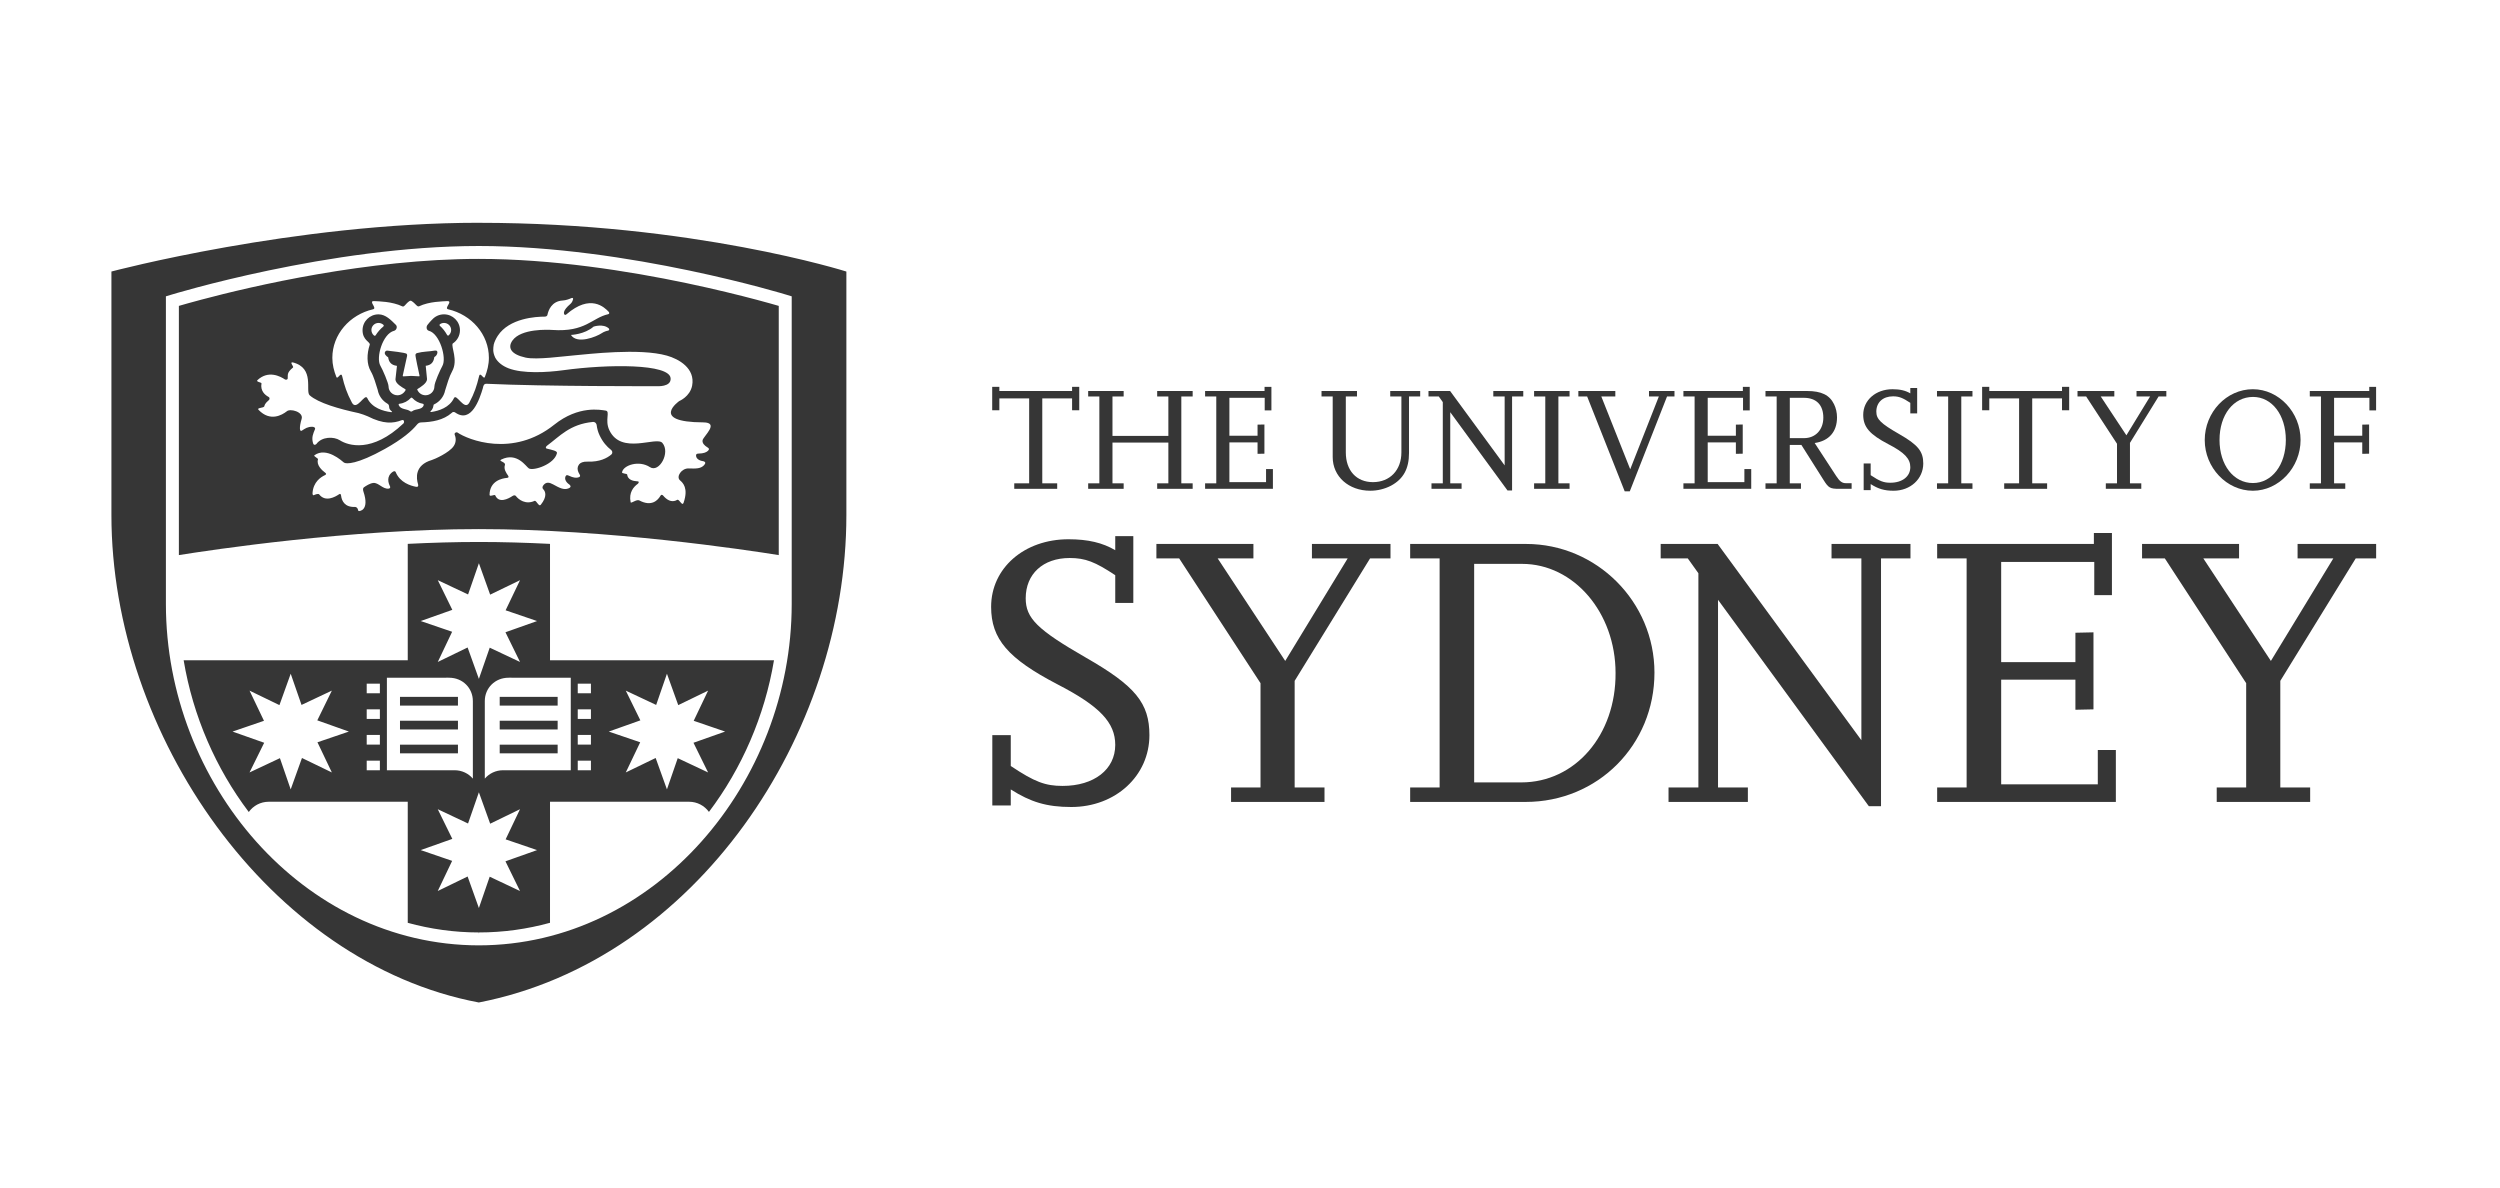 <svg width="202" height="96" viewBox="0 0 202 96" fill="none" xmlns="http://www.w3.org/2000/svg">
<rect width="202" height="96" fill="white"/>
<g clip-path="url(#clip0_903_7157)">
<path d="M85.421 39.497H81.952V39.053H83.156V32.191H80.748V33.149H80.17V31.257H80.748V31.593H86.625V31.257H87.203V33.149H86.625V32.191H84.216V39.053H85.421V39.497Z" fill="#363636"/>
<path d="M96.367 39.497H93.5V39.053H94.404V35.76H89.888V39.053H90.791V39.497H87.925V39.053H88.828V32.036H87.925V31.593H90.791V32.036H89.888V35.221H94.404V32.036H93.5V31.593H96.367V32.036H95.451V39.053H96.367V39.497Z" fill="#363636"/>
<path d="M102.851 39.497H97.372V39.053H98.275V32.036H97.372V31.593H102.176V31.257H102.73V33.161H102.188V32.143H99.335V35.209H101.61V34.311L102.165 34.299V36.658L101.61 36.67V35.747H99.335V38.957H102.297V37.903H102.851V39.497Z" fill="#363636"/>
<path d="M114.751 32.035H113.848V36.598C113.848 37.879 113.39 38.706 112.391 39.245C111.885 39.508 111.307 39.651 110.717 39.651C108.971 39.651 107.682 38.502 107.682 36.933V32.035H106.779V31.592H109.645V32.035H108.742V36.562C108.742 38.011 109.596 38.957 110.934 38.957C112.307 38.957 113.233 37.987 113.233 36.55V32.035H112.33V31.592H114.751V32.035H114.751Z" fill="#363636"/>
<path d="M122.178 39.628H121.804L117.18 33.305V39.053H118.096V39.496H115.664V39.053H116.578V32.49L116.253 32.035H115.422V31.592H117.168L121.576 37.604V32.035H120.659V31.592H123.08V32.035H122.176V39.628H122.178Z" fill="#363636"/>
<path d="M126.821 39.497H123.955V39.053H124.859V32.036H123.955V31.593H126.821V32.036H125.918V39.053H126.821V39.497Z" fill="#363636"/>
<path d="M131.685 39.7H131.276L128.242 32.036H127.531V31.593H130.518V32.036H129.386L131.722 37.916L134.035 32.036H133.239V31.593H135.298V32.036H134.696L131.687 39.7H131.685Z" fill="#363636"/>
<path d="M141.499 39.497H136.02V39.053H136.924V32.036H136.02V31.593H140.824V31.257H141.379V33.161H140.837V32.143H137.983V35.209H140.259V34.311L140.813 34.299V36.658L140.259 36.67V35.747H137.983V38.957H140.946V37.903H141.499V39.497Z" fill="#363636"/>
<path d="M149.611 39.497H148.588C147.877 39.497 147.744 39.425 147.347 38.79L145.553 35.952H144.614V39.053H145.517V39.497H142.651V39.053H143.554V32.036H142.651V31.593H145.999C147.166 31.593 147.829 31.916 148.19 32.659C148.347 32.982 148.431 33.342 148.431 33.725C148.431 34.886 147.781 35.629 146.625 35.796L148.359 38.454C148.648 38.897 148.841 39.041 149.142 39.041H149.611V39.497ZM144.616 35.401H145.772C146.687 35.401 147.325 34.73 147.325 33.748C147.325 32.718 146.76 32.143 145.747 32.143H144.616V35.401Z" fill="#363636"/>
<path d="M151.15 39.604H150.584V37.448H151.15V38.394C151.885 38.886 152.21 39.005 152.739 39.005C153.703 39.005 154.353 38.502 154.353 37.748C154.353 37.065 153.884 36.563 152.583 35.892C151.065 35.101 150.548 34.503 150.548 33.52C150.548 32.335 151.559 31.449 152.92 31.449C153.522 31.449 153.968 31.556 154.353 31.784V31.353H154.907V33.401H154.353V32.55C153.738 32.143 153.438 32.024 152.956 32.024C152.137 32.024 151.607 32.515 151.607 33.257C151.607 33.868 151.957 34.215 153.462 35.078C154.967 35.94 155.4 36.467 155.4 37.448C155.4 38.694 154.366 39.652 153.005 39.652C152.246 39.652 151.752 39.496 151.15 39.113V39.604Z" fill="#363636"/>
<path d="M159.375 39.497H156.509V39.053H157.412V32.036H156.509V31.593H159.375V32.036H158.472V39.053H159.375V39.497Z" fill="#363636"/>
<path d="M165.407 39.497H161.939V39.053H163.143V32.191H160.734V33.149H160.156V31.257H160.734V31.593H166.611V31.257H167.189V33.149H166.611V32.191H164.203V39.053H165.407V39.497Z" fill="#363636"/>
<path d="M173.016 39.497H170.15V39.053H171.054V35.856L168.561 32.036H167.863V31.593H170.837V32.036H169.741L171.812 35.173L173.727 32.036H172.631V31.593H175.04V32.036H174.414L172.101 35.784V39.053H173.016V39.497Z" fill="#363636"/>
<path d="M178.143 35.557C178.143 33.305 179.902 31.449 182.033 31.449C184.128 31.449 185.886 33.317 185.886 35.545C185.886 37.772 184.128 39.652 182.033 39.652C179.915 39.652 178.143 37.784 178.143 35.557ZM179.337 35.545C179.337 37.569 180.469 39.03 182.035 39.03C183.576 39.03 184.696 37.557 184.696 35.545C184.696 33.533 183.576 32.072 182.047 32.072C180.469 32.072 179.338 33.508 179.338 35.545H179.337Z" fill="#363636"/>
<path d="M189.497 39.497H186.631V39.053H187.534V32.036H186.631V31.593H191.435V31.257H191.989V33.161H191.448V32.143H188.594V35.209H190.87V34.311L191.424 34.299V36.658L190.87 36.67V35.747H188.594V39.053H189.497V39.497Z" fill="#363636"/>
<path d="M81.67 65.08H80.179V59.399H81.67V61.892C83.606 63.186 84.463 63.502 85.859 63.502C88.398 63.502 90.112 62.176 90.112 60.188C90.112 58.389 88.874 57.064 85.447 55.296C81.448 53.213 80.083 51.633 80.083 49.032C80.083 45.908 82.749 43.572 86.335 43.572C87.921 43.572 89.096 43.857 90.112 44.456V43.32H91.572V48.717H90.112V46.476C88.493 45.403 87.7 45.087 86.43 45.087C84.272 45.087 82.877 46.382 82.877 48.338C82.877 49.949 83.797 50.871 87.763 53.15C91.73 55.423 92.873 56.811 92.873 59.399C92.873 62.682 90.143 65.206 86.557 65.206C84.558 65.206 83.257 64.796 81.67 63.786L81.67 65.08Z" fill="#363636"/>
<path d="M107.023 64.796H99.47V63.629H101.85V55.202L95.277 45.119H93.437V43.951H101.276V45.119H98.388L103.846 53.403L108.892 45.119H106.004V43.951H112.352V45.119H110.701L104.608 55.013V63.628H107.02V64.796H107.023Z" fill="#363636"/>
<path d="M113.941 64.796V63.629H116.321V45.119H113.941V43.951H123.302C129.015 43.951 133.68 48.622 133.68 54.35C133.68 60.189 129.111 64.796 123.271 64.796H113.941ZM119.112 63.218H122.921C127.269 63.218 130.569 59.399 130.537 54.381C130.537 49.505 127.173 45.561 122.984 45.561H119.112V63.218Z" fill="#363636"/>
<path d="M151.986 65.143H151.003L138.816 48.464V63.628H141.228V64.796H134.817V63.628H137.23V46.318L136.373 45.119H134.183V43.951H138.785L150.399 59.809V45.119H147.988V43.951H154.366V45.119H151.986V65.143Z" fill="#363636"/>
<path d="M170.961 64.796H156.522V63.628H158.903V45.119H156.522V43.951H169.185V43.067H170.644V48.086H169.217V45.403H161.695V53.498H167.693V51.125L169.153 51.093V57.316L167.693 57.348V54.917H161.695V63.375H169.502V60.598H170.961V64.796Z" fill="#363636"/>
<path d="M186.664 64.796H179.111V63.629H181.491V55.202L174.918 45.119H173.078V43.951H180.916V45.119H178.029L183.487 53.403L188.533 45.119H185.645V43.951H191.992V45.119H190.342L184.249 55.013V63.628H186.661V64.796H186.664Z" fill="#363636"/>
<path d="M40.376 58.943H45.058V58.237H40.376V58.943ZM40.376 60.871H45.058V60.167H40.376V60.871ZM40.376 57.015H45.058V56.309H40.376V57.015ZM37.003 58.238H32.319V58.943H37.003V58.238ZM37.003 60.167H32.319V60.871H37.003V60.167ZM37.003 56.309H32.319V57.015H37.003V56.309ZM44.441 43.945C42.54 43.849 40.604 43.791 38.688 43.791C36.777 43.791 34.845 43.849 32.946 43.944V53.351H14.839C15.593 57.863 17.442 62.091 20.101 65.61C20.459 65.108 21.046 64.781 21.712 64.781H32.946V74.564C34.782 75.066 36.7 75.342 38.684 75.342V75.422H38.693V75.342C40.681 75.342 42.603 75.066 44.441 74.561V64.781H55.678C56.338 64.781 56.923 65.105 57.283 65.602C59.938 62.086 61.785 57.858 62.538 53.351H44.441V43.945ZM35.372 46.878L37.82 48.032L38.695 45.508L39.604 48.047L42.018 46.878L40.853 49.312L43.395 50.181L40.841 51.086L42.018 53.486L39.57 52.332L38.694 54.855L37.783 52.316L35.372 53.486L36.532 51.047L33.993 50.18L36.547 49.275L35.372 46.878ZM26.814 62.414L24.399 61.245L23.488 63.783L22.618 61.259L20.162 62.414L21.346 60.015L18.79 59.111L21.329 58.241L20.163 55.803L22.578 56.973L23.489 54.437L24.363 56.958L26.814 55.802L25.638 58.204L28.189 59.111L25.65 59.976L26.814 62.414ZM30.694 62.236H29.63V61.461H30.694V62.236ZM30.694 60.165H29.63V59.384H30.694V60.165ZM30.694 58.088H29.63V57.313H30.694V58.088ZM30.694 56.016H29.63V55.238H30.694V56.016ZM31.261 62.239V54.76H36.001C36.091 54.747 36.197 54.76 36.292 54.76C37.376 54.76 38.207 55.589 38.207 56.646V62.913C37.855 62.498 37.325 62.236 36.733 62.236C36.656 62.236 32.745 62.238 31.261 62.239ZM42.016 71.994L39.567 70.838L38.694 73.369L37.783 70.821L35.37 71.994L36.533 69.558L33.993 68.688L36.547 67.781L35.37 65.384L37.818 66.539L38.694 64.016L39.606 66.555L42.016 65.384L40.855 67.82L43.395 68.688L40.841 69.594L42.016 71.994ZM50.563 55.803L53.018 56.959L53.889 54.437L54.802 56.974L57.214 55.803L56.051 58.241L58.59 59.111L56.033 60.015L57.214 62.414L54.761 61.259L53.889 63.783L52.977 61.245L50.563 62.414L51.728 59.977L49.189 59.111L51.741 58.205L50.563 55.803ZM46.682 55.238H47.747V56.016H46.682V55.238ZM46.682 57.313H47.747V58.088H46.682V57.313ZM46.682 59.384H47.747V60.164H46.682V59.384ZM46.682 61.461H47.747V62.236H46.682V61.461ZM46.118 54.76V62.239C44.633 62.238 40.722 62.236 40.646 62.236C40.053 62.236 39.526 62.498 39.172 62.913V56.646C39.172 55.59 40.005 54.76 41.086 54.76C41.181 54.76 41.288 54.747 41.379 54.76H46.118ZM55.451 22.873C50.781 21.894 44.618 20.919 38.688 20.919C29.791 20.917 20.381 23.118 16.249 24.218C15.424 24.437 14.812 24.612 14.453 24.716V44.852C17.131 44.423 28.198 42.752 38.688 42.751C49.179 42.752 60.242 44.423 62.923 44.852V24.716C62.563 24.612 61.951 24.437 61.127 24.218C59.748 23.852 57.786 23.364 55.451 22.873ZM30.144 24.99C30.51 24.905 29.721 24.302 30.236 24.33C30.573 24.349 31.679 24.352 32.517 24.759C32.677 24.826 32.775 24.525 33.093 24.322C33.119 24.307 33.195 24.277 33.251 24.321C33.581 24.523 33.698 24.818 33.858 24.75C34.689 24.353 35.786 24.353 36.118 24.331C36.654 24.298 35.846 24.906 36.211 24.99C38.101 25.426 39.502 27.019 39.502 28.916C39.502 29.465 39.367 29.978 39.179 30.456C39.076 30.713 38.806 29.98 38.707 30.408C38.522 31.181 38.332 31.762 37.922 32.532C37.529 33.256 36.881 31.739 36.679 32.169C36.314 32.933 35.459 33.197 34.86 33.288C34.792 33.295 34.728 33.286 34.81 33.208C34.841 33.179 34.985 33.046 35.025 32.775C35.03 32.746 35.012 32.703 35.076 32.675C35.527 32.462 35.867 32.045 35.967 31.543C36.111 31.077 36.301 30.413 36.532 30.002C37.043 29.096 36.421 27.999 36.581 27.755C36.932 27.528 37.165 27.132 37.165 26.682C37.165 25.973 36.583 25.398 35.875 25.398C35.489 25.398 35.144 25.566 34.912 25.831L34.875 25.865C34.757 25.989 34.642 26.117 34.54 26.253C34.423 26.403 34.449 26.673 34.652 26.728C35.531 26.956 36.107 28.926 35.746 29.566C35.587 29.85 35.101 30.91 35.101 31.219C35.101 31.617 34.779 31.937 34.381 31.937C34.075 31.937 33.818 31.749 33.71 31.47C33.71 31.47 33.722 31.447 33.724 31.439C33.969 31.288 34.505 30.968 34.505 30.635L34.398 29.556C34.836 29.504 35.039 29.267 35.092 28.854C35.131 28.828 35.171 28.798 35.205 28.769C35.351 28.636 35.45 28.276 35.136 28.327C34.689 28.41 34.183 28.394 33.694 28.529C33.628 28.546 33.58 28.605 33.569 28.668C33.548 28.761 33.835 30.065 33.898 30.354C33.903 30.387 33.881 30.407 33.865 30.407C33.668 30.391 33.31 30.373 33.224 30.373C33.139 30.375 32.791 30.393 32.584 30.41C32.563 30.412 32.534 30.385 32.541 30.358C32.607 30.05 32.894 28.753 32.894 28.753C32.902 28.699 32.894 28.642 32.864 28.598C32.769 28.475 31.49 28.366 31.318 28.333C31.245 28.32 31.173 28.348 31.127 28.409C31 28.587 31.222 28.787 31.364 28.871C31.419 29.272 31.63 29.504 32.055 29.556C32.06 29.562 32.068 29.574 32.073 29.577C32.06 29.647 31.952 30.647 31.952 30.653C31.952 30.999 32.481 31.291 32.742 31.443C32.757 31.461 32.776 31.483 32.779 31.508C32.653 31.758 32.404 31.938 32.116 31.938C31.716 31.938 31.395 31.617 31.395 31.22C31.395 30.965 30.918 29.856 30.737 29.555C30.355 28.897 30.924 26.958 31.838 26.73C32.035 26.682 32.138 26.397 31.984 26.247C31.601 25.869 31.163 25.399 30.583 25.399C29.871 25.399 29.294 25.974 29.294 26.683C29.294 27.495 29.921 27.624 29.878 27.848C29.626 28.601 29.621 29.424 29.962 30.003C30.198 30.405 30.377 31.046 30.519 31.504C30.605 31.976 30.892 32.377 31.297 32.612C31.498 32.728 31.4 32.883 31.485 33.052C31.524 33.132 31.589 33.186 31.641 33.23C31.727 33.295 31.66 33.31 31.589 33.3C30.988 33.225 30.06 32.974 29.677 32.169C29.476 31.739 28.822 33.256 28.435 32.532C28.023 31.762 27.834 31.181 27.65 30.408C27.549 29.98 27.279 30.713 27.176 30.456C26.987 29.978 26.853 29.465 26.853 28.916C26.854 27.018 28.257 25.425 30.144 24.99ZM35.528 26.314C35.508 26.296 35.513 26.221 35.538 26.205C35.631 26.133 35.748 26.093 35.877 26.093C36.195 26.093 36.453 26.348 36.453 26.664C36.453 26.843 36.369 27.002 36.241 27.107C36.207 27.139 36.143 27.102 36.131 27.072C35.966 26.779 35.765 26.516 35.528 26.314ZM34.224 32.769C34.086 33.131 33.572 33.01 33.298 33.233C33.269 33.26 33.186 33.26 33.163 33.241C32.891 33.01 32.38 33.123 32.216 32.73C32.203 32.699 32.203 32.635 32.277 32.623C32.638 32.584 32.96 32.409 33.193 32.154C33.212 32.129 33.274 32.107 33.325 32.167C33.536 32.4 33.834 32.57 34.162 32.623C34.202 32.629 34.26 32.662 34.224 32.769ZM30.343 27.105C30.331 27.125 30.272 27.145 30.223 27.113C30.094 27.005 30.01 26.846 30.01 26.664C30.01 26.348 30.266 26.093 30.584 26.093C30.738 26.093 30.879 26.154 30.984 26.251C31.027 26.283 31.002 26.358 30.979 26.378C30.731 26.577 30.515 26.83 30.343 27.105ZM25.237 34.483C24.845 34.483 24.682 34.609 24.394 34.792C24.213 34.917 24.158 34.566 24.373 33.846C24.544 33.281 23.43 32.977 23.165 33.24C22.791 33.531 21.831 34.099 20.896 33.12C20.708 32.923 21.322 32.989 21.359 32.817C21.413 32.565 21.646 32.412 21.743 32.31C21.797 32.234 21.797 32.116 21.701 32.071C21.413 31.917 21.019 31.587 21.129 30.976C21.143 30.89 20.641 30.86 20.808 30.708C21.686 29.898 22.646 30.403 23.031 30.663C23.099 30.687 23.235 30.7 23.247 30.57C23.277 30.309 23.141 30.135 23.669 29.699C23.77 29.614 23.363 29.262 23.648 29.279C25.469 29.733 24.644 31.609 25.023 31.941C25.717 32.557 27.397 33.043 28.978 33.38C29.114 33.409 29.605 33.582 29.708 33.636C30.984 34.284 31.766 34.221 32.457 33.951C32.678 33.866 32.676 34.144 32.6 34.213C30.066 36.618 28.137 36.007 27.455 35.572C26.981 35.269 26.01 35.259 25.562 35.878C25.485 35.952 25.349 36 25.292 35.802C25.158 35.34 25.305 35.038 25.442 34.705C25.528 34.532 25.313 34.483 25.237 34.483ZM49.406 36.715C49.066 37.011 48.459 37.333 47.498 37.299C47.092 37.282 46.895 37.397 46.794 37.517C46.733 37.599 46.696 37.7 46.689 37.721C46.633 37.92 46.707 38.132 46.814 38.3C46.917 38.446 46.878 38.54 46.719 38.578C46.56 38.619 46.351 38.623 45.938 38.425C45.757 38.339 45.705 38.45 45.681 38.534C45.613 38.733 45.745 38.98 46.014 39.158C46.153 39.278 46.127 39.396 45.911 39.471C45.548 39.597 45.222 39.433 44.689 39.138C44.377 38.965 44.134 38.937 43.924 39.184C43.804 39.321 43.815 39.45 43.885 39.52C44.092 39.724 44.215 40.132 43.7 40.779C43.529 40.992 43.345 40.401 43.188 40.472C42.481 40.8 41.901 40.371 41.682 40.076C41.634 40.016 41.536 39.996 41.414 40.074C41.061 40.31 40.304 40.698 40.013 40.021C39.967 39.922 39.551 40.174 39.556 39.981C39.572 38.859 40.551 38.649 40.969 38.613C41.097 38.6 41.123 38.538 41.056 38.436C40.889 38.193 40.687 37.904 40.798 37.567C40.875 37.319 40.234 37.262 40.496 37.134C41.789 36.493 42.512 37.719 42.736 37.85C43.11 38.063 44.797 37.519 45.002 36.611C45.046 36.433 44.609 36.354 44.175 36.246C44.097 36.228 44.053 36.128 44.195 36.015C45.219 35.258 46.039 34.277 47.889 34.094C48.113 34.071 48.203 34.255 48.21 34.345C48.246 34.631 48.322 34.91 48.444 35.17C48.712 35.733 49.033 36.084 49.359 36.34C49.514 36.464 49.495 36.638 49.406 36.715ZM57.15 36.139C57.312 36.223 57.317 36.327 57.197 36.432C57.072 36.541 56.883 36.641 56.427 36.651C56.228 36.653 56.231 36.778 56.247 36.862C56.276 37.069 56.509 37.229 56.834 37.267C57.008 37.312 57.04 37.428 56.883 37.592C56.613 37.871 56.252 37.871 55.642 37.849C55.066 37.829 54.607 38.523 54.946 38.812C55.173 39.007 55.638 39.438 55.238 40.61C55.111 40.964 54.894 40.285 54.71 40.391C54.233 40.673 53.817 40.318 53.6 40.063C53.508 39.954 53.425 39.951 53.361 40.063C53.17 40.394 52.668 40.977 51.654 40.433C51.435 40.317 50.982 40.717 50.956 40.581C50.791 39.797 51.195 39.333 51.539 39.089C51.574 39.062 51.706 38.884 51.482 38.89C51.139 38.872 50.722 38.762 50.675 38.346C50.668 38.257 50.239 38.279 50.26 38.159C50.362 37.583 51.636 37.166 52.514 37.744C53.257 38.232 54.19 36.568 53.52 35.787C53.035 35.225 50.198 36.797 49.233 34.756C48.846 33.934 49.331 33.232 48.937 33.176C48.542 33.12 46.758 32.737 44.779 34.319C41.432 36.992 37.805 35.535 36.951 34.94C36.818 34.899 36.688 35.005 36.744 35.139C36.882 35.483 36.823 35.803 36.655 36.049C36.307 36.573 35.104 37.107 34.892 37.169C33.483 37.581 33.631 38.651 33.779 39.128C33.823 39.273 33.769 39.36 33.617 39.333C33.186 39.254 32.316 38.992 31.975 38.15C31.937 38.053 31.839 38.049 31.722 38.132C31.198 38.503 31.384 39.043 31.508 39.282C31.555 39.377 31.528 39.468 31.404 39.481C30.924 39.538 30.58 38.981 30.166 39.022C29.896 39.048 29.579 39.254 29.408 39.373C29.324 39.426 29.312 39.561 29.364 39.715C29.889 41.265 29.025 41.317 28.974 41.29C28.912 41.257 28.947 40.998 28.695 40.959C27.848 41.005 27.607 40.456 27.56 40.05C27.543 39.918 27.491 39.873 27.401 39.934C27.078 40.156 26.289 40.593 25.792 39.949C25.721 39.858 25.484 39.954 25.356 40.009C25.253 40.052 25.25 39.885 25.253 39.833C25.313 38.948 25.915 38.55 26.247 38.396C26.369 38.339 26.383 38.275 26.285 38.203C26.017 38.005 25.545 37.578 25.695 37.114C25.722 37.026 25.3 36.861 25.405 36.785C26.38 36.083 27.629 37.248 27.788 37.373C27.956 37.506 28.841 37.534 31.1 36.272C32.535 35.47 33.286 34.807 33.695 34.304C33.746 34.245 33.85 34.138 33.996 34.133C34.907 34.103 35.807 33.968 36.51 33.353C36.625 33.234 36.745 33.305 36.794 33.339C38.086 34.233 38.752 32.255 39.018 31.352C39.053 31.169 39.092 31.018 39.288 31.008C44.045 31.235 53.059 31.203 53.059 31.203C53.059 31.203 54.248 31.296 54.186 30.562C54.092 29.386 49.174 29.411 45.505 29.914C44.172 30.096 42.236 30.201 41.092 29.76C40.617 29.577 40.233 29.286 40.02 28.909C39.791 28.429 39.851 28.142 39.895 27.838C39.951 27.618 40.059 27.385 40.214 27.139C41.154 25.695 43.331 25.584 44.006 25.584C44.136 25.584 44.217 25.529 44.234 25.436C44.302 25.102 44.557 24.331 45.468 24.281C45.725 24.265 45.986 24.169 46.148 24.094C46.256 24.046 46.325 24.075 46.305 24.169C46.279 24.285 46.224 24.441 46.089 24.557C45.449 25.102 45.543 25.353 45.62 25.426C45.664 25.46 45.722 25.443 45.771 25.398C47.709 23.718 48.838 24.83 49.183 25.194C49.241 25.258 49.256 25.36 49.144 25.387C47.827 25.68 47.319 26.848 44.63 26.66C44.302 26.639 42.101 26.529 41.402 27.52C40.999 28.096 41.279 28.633 42.468 28.894C43.371 29.091 45.476 28.787 46.468 28.706C47.439 28.627 51.675 28.101 53.895 28.737C54.832 29.003 56.194 29.751 55.924 31.163C55.747 32.054 54.885 32.404 54.885 32.404C54.885 32.404 52.447 34.109 56.817 34.128C58.173 34.134 56.839 35.243 56.77 35.569C56.719 35.803 56.939 36.016 57.15 36.139ZM49.129 26.716C48.996 26.739 48.807 26.797 48.601 26.932C48.207 27.196 46.626 27.849 46.132 27.063C46.132 27.063 47.239 27.025 47.961 26.391C47.961 26.391 48.736 26.128 49.189 26.536C49.242 26.583 49.249 26.695 49.129 26.716ZM38.694 18C23.818 18 9.003 21.939 9.003 21.939V41.624C9.003 59.367 21.78 77.813 38.688 81.001C56.222 77.591 68.387 59.367 68.387 41.624V21.941C68.387 21.941 55.978 18.003 38.694 18.003V18ZM63.97 48.809C63.968 63.253 52.928 76.368 38.693 76.385H38.684C24.448 76.368 13.408 63.253 13.405 48.809V23.944L13.776 23.831C13.801 23.825 26.605 19.881 38.688 19.877C50.773 19.881 63.601 23.831 63.601 23.831L63.97 23.944V48.809Z" fill="#363636"/>
</g>
<defs>
<clipPath id="clip0_903_7157">
<rect width="183" height="63" fill="white" transform="translate(9 18)"/>
</clipPath>
</defs>
</svg>
